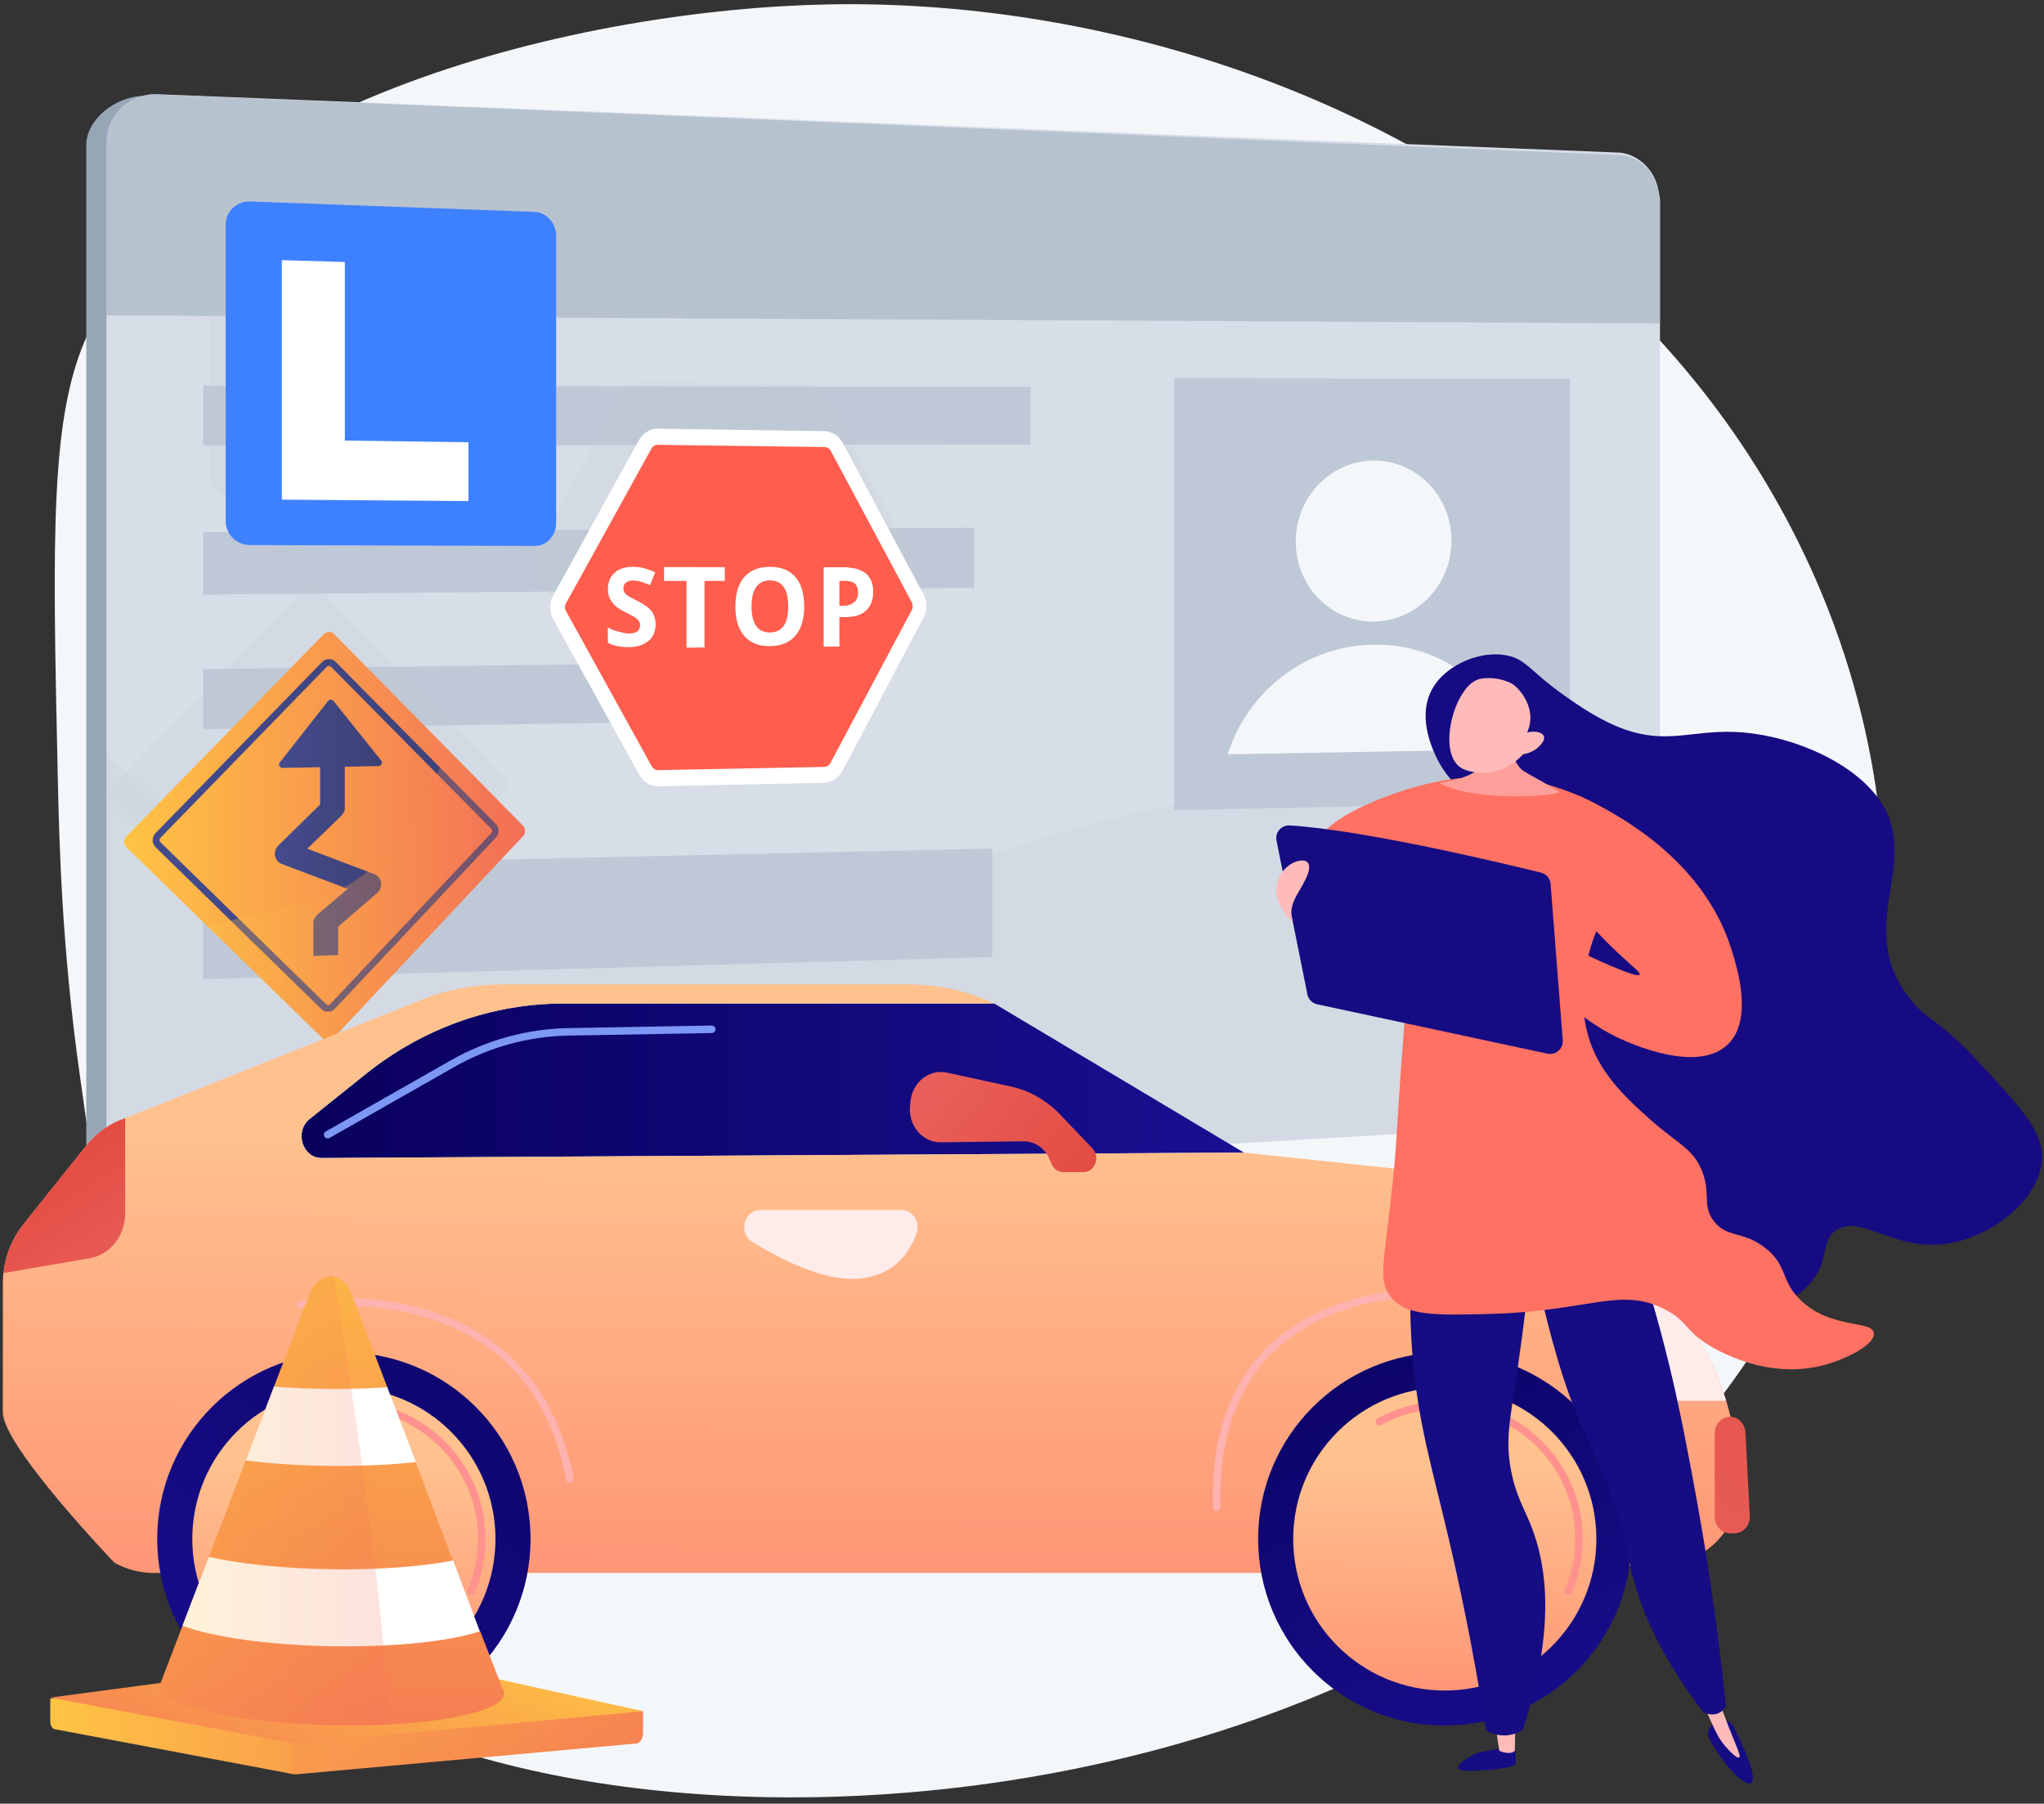 <svg width="196" height="173" viewBox="0 0 196 173" fill="none" xmlns="http://www.w3.org/2000/svg">
<rect x="0" y="0" width="196" height="173" fill="#333333" stroke="none"/>
<path d="M164.379 134.84C128.899 180.223 45.809 180.951 22.807 155.743C13.627 145.683 11.203 128.406 7.64 103.027C5.924 90.811 5.679 80.963 5.533 74.207C5.031 51.224 4.781 39.731 8.481 31.913C19.079 9.532 55.893 0.822 79.689 0.418C81.35 0.389 83.026 0.4 84.715 0.451C112.577 1.281 144.018 12.88 163.409 37.664C165.414 40.221 167.285 42.919 169.014 45.761C186.713 74.867 183.735 110.084 164.379 134.84Z" fill="#F4F7FA"/>
<path d="M156.159 19.4V102.998C156.159 105.259 154.679 107.207 152.709 107.322L14.109 115.793L13.894 115.804C11.264 115.959 8.274 113.734 8.274 111.105V13.931C8.274 11.426 11.084 9.298 13.62 9.199C13.746 9.194 13.898 9.194 14.022 9.199L152.696 15.138C154.667 15.22 156.159 17.137 156.159 19.4Z" fill="#97A6B7"/>
<path d="M159.177 19.155V103.157C159.177 105.431 157.466 107.385 155.485 107.503L15.099 115.823C14.798 115.841 14.47 115.83 14.186 115.794C11.956 115.51 10.214 113.646 10.214 111.304V13.659C10.214 11.494 11.681 9.714 13.66 9.2C13.993 9.116 14.346 9.053 14.698 9.042C14.805 9.04 14.925 9.035 15.029 9.035H15.062L155.383 14.64H155.401C157.134 14.856 158.676 16.313 159.013 18.206C159.06 18.476 159.177 18.872 159.177 19.155Z" fill="#D8DEE8"/>
<path opacity="0.2" d="M64.888 89.12C52.748 91.047 44.9 91.442 35.95 88.79C23.454 85.087 14.952 77.292 10.235 72.094V111.215C10.235 113.858 12.408 115.891 15.051 115.734L155.39 107.415C157.371 107.298 158.985 105.342 158.985 103.069V89.313C139.92 76.906 124.555 75.699 113.731 77.109C100.409 78.844 92.882 84.676 64.888 89.12Z" fill="#BFC8D6"/>
<path d="M98.815 42.636L19.483 42.739V36.977L98.815 37.112V42.636Z" fill="#BFC8D6"/>
<path d="M61.09 56.663L19.483 57.03V51.036L61.09 50.801V56.663Z" fill="#BFC8D6"/>
<path d="M93.425 56.378L66.693 56.615V50.77L93.425 50.617V56.378Z" fill="#BFC8D6"/>
<path d="M61.09 69.289L19.483 69.938V64.176L61.09 63.652V69.289Z" fill="#BFC8D6"/>
<path d="M95.15 91.787L19.483 93.915V83.081L95.15 81.383V91.787Z" fill="#BFC8D6"/>
<path d="M150.553 76.917L112.611 77.705V36.258L150.553 36.343V76.917Z" fill="#BFC8D6"/>
<path d="M139.181 51.849C139.181 56.095 135.86 59.573 131.746 59.618C127.614 59.663 124.25 56.227 124.25 51.946C124.25 47.664 127.614 44.185 131.746 44.176C135.86 44.167 139.181 47.602 139.181 51.849Z" fill="#F4F7FA"/>
<path d="M145.564 71.853C143.619 65.853 138.185 61.752 131.746 61.829C125.26 61.907 119.714 66.196 117.712 72.347L145.564 71.853Z" fill="#F4F7FA"/>
<path opacity="0.5" d="M159.177 19.156V31.02L156.472 31.007L10.214 30.251V13.66C10.214 11.495 11.681 9.715 13.66 9.201C13.993 9.116 14.346 9.063 14.698 9.052C14.805 9.05 14.917 9.05 15.021 9.054L155.379 14.875C157.112 14.945 158.672 16.43 159.011 18.323C159.058 18.593 159.177 18.873 159.177 19.156Z" fill="#97A6B7"/>
<g opacity="0.6">
<path opacity="0.3" d="M41.263 67.327L30.448 56.349C30.172 56.069 29.723 56.071 29.445 56.355L10.528 75.749C10.24 76.045 10.24 76.513 10.528 76.793L18.294 84.358L29.371 95.149C29.647 95.419 30.097 95.398 30.374 95.104L48.552 75.729C48.818 75.444 48.818 74.995 48.552 74.725L41.263 67.327Z" fill="#BFC8D6"/>
<path opacity="0.3" d="M86.975 52.573L82.263 43.733L79.224 38.017C78.862 37.339 78.187 36.892 77.463 36.882L61.499 36.641C60.748 36.63 60.046 37.071 59.67 37.752L51.448 52.65C51.065 53.344 51.065 54.218 51.448 54.909L55.831 62.833L59.67 69.787C60.046 70.466 60.748 70.959 61.499 70.943L77.463 70.604C78.187 70.589 78.862 70.079 79.223 69.399L86.975 54.738C87.153 54.404 87.242 54.031 87.242 53.658C87.242 53.282 87.153 52.907 86.975 52.573Z" fill="#BFC8D6"/>
<path opacity="0.3" d="M51.821 22.714V18.137C51.821 16.916 50.848 15.891 49.674 15.848L22.429 14.849C21.184 14.804 20.131 15.79 20.131 17.051V41.936V45.514C20.131 46.776 21.149 47.802 22.393 47.806L49.723 47.89C50.897 47.894 51.821 46.907 51.821 45.686L51.821 22.714Z" fill="#BFC8D6"/>
</g>
<path d="M50.148 80.201L31.97 99.576C31.693 99.871 31.243 99.891 30.967 99.622L19.89 88.831L12.124 81.265C11.836 80.985 11.836 80.517 12.124 80.221L31.041 60.828C31.319 60.544 31.768 60.542 32.045 60.822L42.859 71.799L50.148 79.197C50.414 79.467 50.414 79.917 50.148 80.201Z" fill="url(#paint0_linear_659_185)"/>
<path d="M47.549 79.038L32.186 63.484C32.013 63.309 31.782 63.213 31.537 63.215C31.291 63.217 31.06 63.316 30.886 63.495L14.915 79.909C14.736 80.094 14.637 80.335 14.637 80.59C14.637 80.845 14.736 81.082 14.915 81.258L22.116 88.291L30.823 96.798C30.996 96.967 31.227 97.055 31.473 97.044C31.718 97.034 31.949 96.927 32.123 96.743L47.549 80.343C47.717 80.163 47.809 79.93 47.809 79.683C47.809 79.437 47.717 79.208 47.549 79.038ZM47.113 79.901L31.672 96.302C31.565 96.415 31.38 96.423 31.274 96.319L15.381 80.777C15.326 80.724 15.297 80.652 15.297 80.573C15.297 80.495 15.326 80.422 15.381 80.365L31.338 63.952C31.391 63.897 31.461 63.866 31.537 63.865C31.612 63.865 31.682 63.895 31.735 63.948L41.914 74.243L47.113 79.502C47.164 79.554 47.192 79.623 47.192 79.699C47.192 79.775 47.164 79.846 47.113 79.901Z" fill="url(#paint1_linear_659_185)"/>
<path d="M36.549 72.942L31.983 67.235C31.918 67.154 31.821 67.108 31.719 67.109C31.616 67.111 31.52 67.159 31.455 67.241L26.84 73.117C26.757 73.223 26.741 73.353 26.798 73.473C26.855 73.593 26.975 73.654 27.107 73.652L36.288 73.481C36.417 73.478 36.535 73.413 36.591 73.292C36.647 73.171 36.63 73.043 36.549 72.942Z" fill="url(#paint2_linear_659_185)"/>
<path d="M32.42 91.609L30.049 91.691V88.447C30.049 88.122 30.336 87.804 30.583 87.59L33.347 85.255L27.012 82.865C26.672 82.737 26.442 82.439 26.372 82.076C26.303 81.713 26.451 81.332 26.717 81.069L30.695 77.162V72.67L33.066 72.629V77.576C33.066 77.873 32.804 78.162 32.593 78.372L29.467 81.404L35.902 83.847C36.249 83.978 36.479 84.29 36.536 84.666C36.594 85.042 36.422 85.43 36.133 85.681L32.42 88.887L32.42 91.609Z" fill="url(#paint3_linear_659_185)"/>
<path opacity="0.3" d="M50.147 80.203L31.969 99.578C31.692 99.872 31.242 99.893 30.965 99.623L19.888 88.832C20.582 88.664 21.324 88.484 22.116 88.294C22.365 88.234 22.618 88.173 22.878 88.111C24.71 87.67 26.79 87.175 29.128 86.625C30.552 86.289 31.847 85.766 33.022 85.105C33.809 84.663 34.543 84.16 35.227 83.608C38.448 81.015 40.57 77.373 41.914 74.246C42.007 74.029 42.096 73.816 42.181 73.607C42.438 72.974 42.663 72.367 42.858 71.801L50.147 79.199C50.412 79.469 50.412 79.918 50.147 80.203Z" fill="url(#paint4_linear_659_185)"/>
<path d="M88.572 59.211L80.82 73.872C80.458 74.552 79.783 75.062 79.059 75.077L63.095 75.416C62.344 75.432 61.642 74.938 61.266 74.259L57.427 67.305L53.044 59.381C52.661 58.69 52.661 57.816 53.044 57.123L61.266 42.224C61.642 41.543 62.344 41.102 63.095 41.114L79.059 41.354C79.783 41.365 80.458 41.812 80.82 42.489L83.859 48.206L88.572 57.046C88.927 57.712 88.927 58.544 88.572 59.211Z" fill="white"/>
<path d="M87.428 57.763L79.656 43.235C79.533 43.005 79.305 42.882 79.059 42.879L63.095 42.664C62.84 42.661 62.604 42.779 62.476 43.011L54.276 57.861C54.146 58.096 54.146 58.38 54.276 58.614L62.476 73.465C62.604 73.695 62.84 73.873 63.095 73.868L79.059 73.556C79.305 73.551 79.533 73.364 79.656 73.133L87.428 58.516C87.549 58.289 87.549 57.99 87.428 57.763Z" fill="#FF5D4D"/>
<path d="M62.489 58.64C62.243 58.304 61.788 57.971 61.123 57.638C60.619 57.386 60.299 57.212 60.164 57.114C60.029 57.017 59.931 56.917 59.869 56.812C59.807 56.708 59.776 56.585 59.776 56.445C59.776 56.22 59.853 56.036 60.006 55.896C60.159 55.756 60.378 55.686 60.665 55.686C60.905 55.685 61.15 55.718 61.397 55.783C61.646 55.847 61.959 55.962 62.338 56.125L62.824 54.892C62.458 54.725 62.108 54.595 61.772 54.502C61.436 54.41 61.084 54.364 60.713 54.363C59.959 54.362 59.366 54.551 58.938 54.932C58.509 55.311 58.294 55.834 58.294 56.498C58.294 56.852 58.359 57.16 58.49 57.423C58.62 57.686 58.795 57.918 59.014 58.115C59.232 58.313 59.56 58.519 59.996 58.733C60.462 58.964 60.77 59.131 60.921 59.237C61.072 59.343 61.186 59.453 61.264 59.566C61.342 59.68 61.38 59.811 61.38 59.957C61.38 60.22 61.292 60.419 61.116 60.553C60.938 60.687 60.684 60.756 60.352 60.758C60.076 60.76 59.809 60.715 59.475 60.624C59.141 60.533 58.504 60.378 58.288 60.153V61.633C58.719 61.931 59.512 62.076 60.274 62.071C61.099 62.065 61.723 61.866 62.185 61.474C62.647 61.082 62.868 60.548 62.868 59.874C62.868 59.387 62.735 58.975 62.489 58.64Z" fill="white"/>
<path d="M63.677 54.395V55.721L65.833 55.72V62.12L67.558 62.107V55.719L69.498 55.717V54.398L63.677 54.395Z" fill="white"/>
<path d="M76.274 55.347C75.712 54.695 74.901 54.368 73.837 54.367C72.77 54.366 71.95 54.691 71.377 55.34C70.803 55.991 70.516 56.934 70.516 58.169C70.516 59.403 70.802 60.348 71.375 61.005C71.946 61.659 72.764 61.983 73.827 61.975C74.888 61.968 75.701 61.634 76.267 60.975C76.833 60.316 77.115 59.378 77.115 58.159C77.115 56.936 76.835 56 76.274 55.347ZM73.827 60.661C73.242 60.664 72.802 60.458 72.508 60.041C72.213 59.623 72.066 59.002 72.066 58.174C72.066 57.347 72.214 56.722 72.513 56.302C72.81 55.881 73.252 55.671 73.837 55.671C75.002 55.671 75.582 56.502 75.582 58.164C75.582 59.822 74.999 60.654 73.827 60.661Z" fill="white"/>
<path d="M83.088 55.063C82.718 54.733 82.199 54.506 81.532 54.461C81.426 54.454 81.27 54.41 81.157 54.41L78.983 54.406V62.02L80.493 62.015V59.191L81.092 59.187C81.937 59.184 82.589 58.986 83.046 58.566C83.502 58.147 83.731 57.552 83.731 56.765C83.731 56.008 83.517 55.445 83.088 55.063ZM81.945 57.734C81.725 57.924 81.391 58.101 80.946 58.102L80.493 58.104V55.715L81.129 55.714C81.523 55.714 81.814 55.824 81.998 55.998C82.184 56.172 82.276 56.493 82.276 56.857C82.276 57.218 82.166 57.545 81.945 57.734Z" fill="white"/>
<path d="M53.33 22.61V50.159C53.33 51.38 52.431 52.367 51.258 52.363L23.94 52.278C22.696 52.274 21.641 51.248 21.641 49.987V21.524C21.641 20.262 22.722 19.276 23.966 19.322L51.224 20.321C52.397 20.364 53.33 21.389 53.33 22.61Z" fill="#3E81FF"/>
<path d="M33.066 42.255V25.127L27.03 24.953V42.181V45.397V47.924L44.923 48.059V42.42L33.066 42.255Z" fill="white"/>
<path d="M35.077 103.009L29.698 107.322C28.204 108.519 28.995 111.079 30.856 111.07L119.282 110.549L95.343 96.254H54.002C47.185 96.254 40.549 98.623 35.077 103.009Z" fill="url(#paint5_linear_659_185)"/>
<path d="M166.781 141.474C166.704 140.749 166.624 140.023 166.545 139.304C165.727 131.925 161.961 125.302 156.23 121.18L155.786 120.861C148.883 115.896 140.953 112.842 132.696 111.969L119.281 110.55L30.856 111.071C28.995 111.08 28.204 108.52 29.698 107.323L35.077 103.01C40.548 98.624 47.184 96.255 54.002 96.255H95.343L95.032 96.115C92.548 94.997 89.884 94.422 87.192 94.422H48.26C45.895 94.422 43.543 94.804 41.282 95.556L12.001 107.247C10.553 107.728 9.262 108.64 8.273 109.878L2.224 117.452C0.965 119.029 0.273 121.041 0.273 123.122V135.465C0.273 138.732 10.981 149.894 10.981 149.894C12.148 150.534 13.438 150.869 14.747 150.869H146.291L160.262 149.887C164.264 149.605 167.239 145.771 166.781 141.474Z" fill="url(#paint6_linear_659_185)"/>
<path d="M166.318 147.063H165.899C165.085 147.063 164.425 146.351 164.425 145.473V137.481C164.425 136.603 165.085 135.891 165.899 135.891C166.681 135.891 167.327 136.549 167.371 137.391L167.789 145.383C167.837 146.295 167.164 147.063 166.318 147.063Z" fill="url(#paint7_linear_659_185)"/>
<path d="M161.129 134.357H165.518C163.884 129.013 160.643 124.352 156.23 121.178L155.786 120.859C155.329 120.53 154.866 120.211 154.4 119.898C155.296 123.271 156.401 127.895 157.128 130.999C157.592 132.976 159.239 134.357 161.129 134.357Z" fill="#FFEBEA"/>
<path d="M12.001 116.386V107.246C10.553 107.728 9.262 108.639 8.273 109.877L2.224 117.452C1.173 118.768 0.524 120.389 0.336 122.099L8.593 120.689C10.555 120.354 12.001 118.529 12.001 116.386Z" fill="url(#paint8_linear_659_185)"/>
<path d="M104.753 110.147L101.644 106.888C100.348 105.53 98.718 104.603 96.947 104.217L90.798 102.88C89.11 102.512 87.495 103.789 87.311 105.635L87.267 106.069C87.079 107.949 88.456 109.585 90.209 109.564L98.131 109.467C99.236 109.453 100.24 110.158 100.676 111.253L100.822 111.619C101.016 112.105 101.459 112.42 101.95 112.42H103.898C104.999 112.42 105.543 110.975 104.753 110.147Z" fill="url(#paint9_linear_659_185)"/>
<path d="M72.898 116.051H86.457C87.514 116.051 88.26 117.185 87.893 118.255C87.273 120.066 85.795 122.375 82.283 122.645C79.125 122.887 75.143 120.958 72.141 119.125C70.779 118.293 71.334 116.051 72.898 116.051Z" fill="#FFEBEA"/>
<path d="M32.974 165.509C42.859 165.509 50.873 157.495 50.873 147.61C50.873 137.725 42.859 129.711 32.974 129.711C23.088 129.711 15.075 137.725 15.075 147.61C15.075 157.495 23.088 165.509 32.974 165.509Z" fill="url(#paint10_linear_659_185)"/>
<path d="M32.974 162.146C41.002 162.146 47.51 155.638 47.51 147.61C47.51 139.582 41.002 133.074 32.974 133.074C24.947 133.074 18.439 139.582 18.439 147.61C18.439 155.638 24.947 162.146 32.974 162.146Z" fill="url(#paint11_linear_659_185)"/>
<path d="M138.541 165.509C148.426 165.509 156.44 157.495 156.44 147.61C156.44 137.725 148.426 129.711 138.541 129.711C128.656 129.711 120.642 137.725 120.642 147.61C120.642 157.495 128.656 165.509 138.541 165.509Z" fill="url(#paint12_linear_659_185)"/>
<path d="M138.542 162.146C146.57 162.146 153.078 155.638 153.078 147.61C153.078 139.582 146.57 133.074 138.542 133.074C130.514 133.074 124.006 139.582 124.006 147.61C124.006 155.638 130.514 162.146 138.542 162.146Z" fill="url(#paint13_linear_659_185)"/>
<path d="M150.399 152.981C150.352 152.981 150.305 152.972 150.259 152.952C150.076 152.875 149.991 152.664 150.068 152.482C150.72 150.939 151.051 149.301 151.051 147.612C151.051 140.713 145.439 135.101 138.541 135.101C136.401 135.101 134.289 135.651 132.434 136.691C132.261 136.788 132.042 136.726 131.944 136.553C131.847 136.38 131.909 136.161 132.082 136.064C134.044 134.964 136.278 134.383 138.541 134.383C145.835 134.383 151.77 140.317 151.77 147.612C151.77 149.398 151.42 151.13 150.73 152.762C150.672 152.899 150.539 152.981 150.399 152.981Z" fill="url(#paint14_linear_659_185)"/>
<path d="M45.183 152.981C45.136 152.981 45.089 152.972 45.043 152.952C44.86 152.875 44.775 152.664 44.852 152.482C45.504 150.94 45.835 149.301 45.835 147.612C45.835 140.713 40.223 135.101 33.325 135.101C31.185 135.101 29.073 135.651 27.218 136.691C27.045 136.788 26.826 136.726 26.729 136.553C26.631 136.38 26.693 136.161 26.866 136.064C28.829 134.964 31.062 134.383 33.325 134.383C40.619 134.383 46.554 140.317 46.554 147.612C46.554 149.398 46.204 151.131 45.514 152.762C45.456 152.899 45.323 152.981 45.183 152.981Z" fill="url(#paint15_linear_659_185)"/>
<path d="M54.633 142.203C54.464 142.203 54.313 142.083 54.28 141.91C52.699 133.596 47.963 128.303 40.203 126.18C34.38 124.586 28.944 125.473 28.89 125.482C28.695 125.513 28.509 125.383 28.476 125.187C28.443 124.991 28.575 124.806 28.771 124.773C28.998 124.735 34.397 123.851 40.37 125.481C45.912 126.991 52.946 131.045 54.987 141.776C55.024 141.971 54.896 142.159 54.701 142.196C54.678 142.2 54.655 142.203 54.633 142.203Z" fill="url(#paint16_linear_659_185)"/>
<path d="M116.678 144.928C116.485 144.928 116.325 144.774 116.319 144.58C116.112 137.951 117.89 132.757 121.605 129.14C127.734 123.175 137.132 123.65 137.227 123.655C137.425 123.667 137.576 123.837 137.564 124.035C137.553 124.233 137.383 124.385 137.185 124.373C137.093 124.367 128 123.915 122.102 129.659C118.541 133.129 116.837 138.141 117.037 144.557C117.043 144.756 116.888 144.921 116.689 144.927C116.685 144.928 116.682 144.928 116.678 144.928Z" fill="url(#paint17_linear_659_185)"/>
<path d="M31.42 109.192C31.295 109.192 31.173 109.126 31.107 109.01C31.009 108.838 31.069 108.618 31.242 108.52L43.231 101.699C46.658 99.749 50.552 98.681 54.494 98.61L68.246 98.363C68.445 98.367 68.608 98.518 68.612 98.716C68.615 98.915 68.457 99.078 68.259 99.082L54.507 99.329C50.685 99.397 46.908 100.433 43.586 102.323L31.597 109.145C31.541 109.176 31.48 109.192 31.42 109.192Z" fill="#7D97F4"/>
<path d="M61.658 164.132V166.205C61.658 166.736 61.386 167.174 61.025 167.222L28.68 170.153C28.44 170.187 28.198 170.181 27.96 170.139C27.898 170.128 27.835 170.114 27.773 170.099L5.236 165.851C4.996 165.789 4.82 165.475 4.82 165.111V162.921L28.732 159.957L31.81 158.5L34.871 158.941L36.678 158.594L40.809 159.797L61.658 164.132Z" fill="url(#paint18_linear_659_185)"/>
<path opacity="0.3" d="M61.658 164.132V166.205C61.658 166.736 61.385 167.174 61.025 167.222L28.681 170.153C28.441 170.187 28.141 170.179 27.962 170.139V158.971L31.811 158.5L34.871 158.941L36.678 158.595L40.809 159.797L61.658 164.132Z" fill="url(#paint19_linear_659_185)"/>
<path d="M36.678 158.594L4.82 162.822L27.799 167.151C28.082 167.223 28.369 167.24 28.654 167.201L61.658 164.131L36.678 158.594Z" fill="url(#paint20_linear_659_185)"/>
<path d="M48.356 162.414C48.356 163.932 43.581 165.111 36.99 165.417C35.326 165.494 33.547 165.515 31.702 165.473C22.63 165.263 15.341 163.576 15.341 161.708C15.341 161.665 15.346 161.573 15.353 161.574L15.341 161.573L15.379 161.483C15.387 161.453 15.399 161.425 15.412 161.396L17.505 155.927L20.031 149.327L23.569 140.078L26.277 132.998L29.646 124.194C30.068 123.091 30.849 122.406 31.693 122.406C31.808 122.406 31.92 122.418 32.031 122.443C32.743 122.599 33.38 123.241 33.745 124.196L37.142 133.061L36.84 136.607L39.855 140.235L43.435 149.67V149.672L41.263 153.129L46.005 156.451V156.453L46.046 156.457L48.187 161.966C48.279 162.113 48.356 162.264 48.356 162.414Z" fill="url(#paint21_linear_659_185)"/>
<path d="M46.046 156.457C43.98 157.147 40.679 157.644 36.726 157.829C35.133 157.904 33.448 157.928 31.692 157.895C25.597 157.779 20.312 156.995 17.5 155.928L20.029 149.328C22.988 149.994 27.112 150.443 31.697 150.512C33.179 150.534 34.623 150.515 35.999 150.459C38.894 150.345 41.446 150.067 43.457 149.672L46.005 156.451V156.453L46.046 156.457Z" fill="white"/>
<path d="M39.886 140.234C38.309 140.404 36.576 140.52 34.737 140.572C33.752 140.601 32.738 140.611 31.701 140.601C28.734 140.572 25.96 140.382 23.569 140.077L26.277 132.996C27.972 133.13 29.797 133.206 31.701 133.217C32.374 133.221 33.037 133.217 33.687 133.204C34.881 133.181 36.038 133.133 37.142 133.06L39.886 140.234Z" fill="white"/>
<path opacity="0.2" d="M36.99 165.417C35.326 165.494 33.547 165.515 31.702 165.473C22.63 165.263 15.341 163.576 15.341 161.708C15.341 161.665 15.346 161.573 15.353 161.574L15.341 161.573L15.379 161.483C15.387 161.453 15.399 161.425 15.412 161.396L17.505 155.927L20.031 149.327L23.569 140.078L26.277 132.998L29.646 124.194C30.068 123.091 30.849 122.406 31.693 122.406C31.808 122.406 31.92 122.418 32.031 122.443C32.391 124.684 33.007 128.595 33.688 133.205C34.029 135.526 34.387 138.025 34.738 140.574C35.19 143.87 35.628 147.255 36 150.459C36.303 153.086 36.562 155.591 36.746 157.829C37.014 161.069 37.124 163.748 36.99 165.417Z" fill="url(#paint22_linear_659_185)"/>
<path d="M145.256 167.496C145.256 167.496 145.418 168.779 145.309 169.208C145.201 169.638 141.472 169.949 140.206 169.799C138.941 169.65 140.96 168.357 141.767 168.114C142.573 167.871 145.256 167.496 145.256 167.496Z" fill="#160C83"/>
<path d="M143.379 165.357L143.772 167.93C143.772 167.93 144.774 168.381 145.256 167.936L145.309 165.242L143.379 165.357Z" fill="#FEBBBA"/>
<path d="M164.4 165.241C164.4 165.241 163.609 165.828 163.819 166.531C164.03 167.234 165.877 170.051 167.192 170.851C168.508 171.651 168.096 169.985 167.713 168.947C167.33 167.909 166.351 165.624 165.97 165.241C165.588 164.857 164.4 165.241 164.4 165.241Z" fill="#160C83"/>
<path d="M162.978 162.414C163.36 163.48 163.728 164.357 164.016 165.003C164.652 166.434 165 166.97 165.394 167.436C165.738 167.841 166.551 168.705 166.77 168.562C166.992 168.416 166.397 167.364 165.25 164.285C165.083 163.838 164.557 162.414 164.557 162.414H162.978Z" fill="#FEBBBA"/>
<path d="M135.57 117.868C135.297 120.548 135.035 124.707 135.426 129.755C135.937 136.332 137.252 140.493 138.901 147.505C139.909 151.791 141.267 158.098 142.496 165.987C142.781 166.15 143.62 166.579 144.7 166.419C145.305 166.329 145.757 166.088 146.024 165.916C149.249 156.063 148.296 149.957 146.74 146.152C146.077 144.531 145.273 143.251 144.843 140.759C144.274 137.461 144.977 135.617 145.98 127.978C146.695 122.534 146.571 121.692 146.096 120.875C144.194 117.611 138.379 117.675 135.57 117.868Z" fill="#160C83"/>
<path d="M146.668 119.012C148.644 129.213 150.583 134.571 152.05 137.601C152.411 138.349 153.619 140.76 154.76 144.217C155.77 147.277 156.191 149.528 156.407 150.518C157.088 153.645 158.771 158.211 163.3 164.2C163.356 164.233 164.129 164.67 164.867 164.28C165.241 164.083 165.427 163.769 165.501 163.622C164.909 157.897 164.229 153.086 163.639 149.373C163.515 148.594 162.97 145.187 162.115 140.685C161.781 138.923 161.29 136.342 160.703 133.691C159.972 130.389 158.851 125.898 157.123 120.515C153.638 120.014 150.153 119.513 146.668 119.012Z" fill="#160C83"/>
<path d="M143.803 78.525C142.218 77.275 139.185 75.835 137.664 72.486C137.207 71.478 135.585 67.906 137.977 65.174C139.397 63.552 142.035 62.451 144.36 62.84C146.347 63.174 146.658 64.354 150.034 66.729C151.348 67.654 153.46 69.14 155.811 69.966C159.839 71.382 162.259 70.05 166.302 70.201C171.27 70.388 177.041 72.753 179.821 76.192C184.756 82.294 177.607 88.485 183.012 95.635C184.783 97.977 185.656 97.452 189.851 101.986C194.052 106.527 196.152 108.796 195.778 111.578C195.26 115.439 190.384 119.127 185.793 119.378C181.308 119.623 178.457 116.613 176.174 117.93C174.548 118.866 175.478 120.689 173.752 122.879C171.527 125.702 167.153 126.265 166.447 126.355C159.892 127.199 151.052 120.642 147.298 112.874C140.529 98.867 152.42 85.319 143.803 78.525Z" fill="#160B82"/>
<path d="M125.975 81.885C125.944 78.645 133.303 76.056 136.671 75.222C141.909 73.924 146.104 74.739 147.123 74.955C153.656 76.339 157.724 80.259 159.256 81.907C158.002 82.723 154.541 85.214 152.828 89.941C152.294 91.411 150.719 96.439 152.972 101.148C154.27 103.861 156.566 105.898 158.31 107.445C160.926 109.766 162.281 110.123 163.158 112.201C164.113 114.466 163.15 115.569 164.336 117.119C165.61 118.784 167.102 118.01 169.261 119.693C171.473 121.417 170.686 122.836 172.698 124.742C175.623 127.51 179.499 126.611 179.68 127.856C179.835 128.928 177.08 130.382 174.739 130.971C170.103 132.139 166.06 130.179 164.857 129.575C161.528 127.903 162.103 126.82 159.565 125.545C155.315 123.41 152.411 125.786 142.731 126.03C137.489 126.163 134.839 126.193 133.386 124.419C132.06 122.799 132.757 121.022 133.553 113.365C133.932 109.72 134.069 106.054 134.348 102.4C135.137 92.065 135.161 91.155 134.46 89.726C131.949 84.607 126.003 84.793 125.975 81.885Z" fill="#FE7163"/>
<g opacity="0.3">
<path d="M172.698 124.742C170.685 122.837 171.472 121.418 169.261 119.694C167.102 118.01 165.61 118.784 164.336 117.12C163.15 115.57 164.112 114.466 163.157 112.202C162.28 110.123 160.926 109.766 158.31 107.446C156.566 105.898 154.27 103.861 152.971 101.148C150.719 96.439 152.294 91.412 152.827 89.941C154.541 85.215 158.001 82.723 159.255 81.907C159.134 81.777 158.992 81.629 158.84 81.473C150.578 82.608 145.761 87.382 145.165 88.795C143.788 92.063 145.968 93.263 146.025 102.687C146.051 107.192 145.566 108.97 147.027 110.85C148.699 113.001 150.625 112.335 153.042 115.147C154.899 117.307 154.602 118.676 156.336 119.586C158.201 120.565 159.388 119.424 161.492 119.873C165.005 120.622 165.756 124.673 168.079 126.89C169.836 128.566 173.084 129.738 179.488 128.48C179.637 128.265 179.708 128.054 179.68 127.857C179.499 126.611 175.622 127.51 172.698 124.742Z" fill="#FE7163"/>
</g>
<path d="M147.671 91.335C146.793 93.2 150.828 97.544 155.314 99.606C156.228 100.027 162.791 103.044 165.716 100.143C168.133 97.745 166.573 92.787 166.016 91.016C163.281 82.325 154.883 77.903 151.364 76.309C148.737 82.876 150.284 85.803 150.893 86.716C151.529 87.671 153.304 89.676 155.19 91.442C156.516 92.685 157.342 93.289 157.23 93.483C157.092 93.724 155.538 93.269 149.5 90.33C148.8 90.443 147.971 90.698 147.671 91.335Z" fill="#FE7163"/>
<path d="M122.409 80.623L125.371 95.376C125.466 95.848 125.832 96.219 126.304 96.321L148.393 101.061C149.184 101.231 149.916 100.591 149.853 99.784L148.688 84.78C148.647 84.259 148.278 83.823 147.771 83.698C144.267 82.834 130.781 79.595 123.668 79.174C122.873 79.127 122.252 79.842 122.409 80.623Z" fill="#160B82"/>
<path d="M144.44 69.848C144.44 69.848 144.857 73.179 146.086 73.942C147.316 74.704 149.303 75.701 149.522 75.972C149.741 76.242 141.906 77.085 138.023 75.125C139.303 74.859 139.651 74.76 139.651 74.76C139.998 74.662 140.646 74.48 141.295 74.11C141.737 73.858 142.45 73.366 143.103 72.438L143.089 70.593L144.44 69.848Z" fill="#FF9F9B"/>
<path d="M146.057 72.335C146.057 72.335 143.915 74.956 140.556 73.864C137.548 72.886 139.343 65.96 141.729 65.17C142.524 64.907 143.986 65.023 144.963 65.567C145.65 65.949 147.484 67.981 146.433 70.258C147.192 70.061 147.861 70.24 148.029 70.575C148.241 71.001 147.598 71.58 147.452 71.711C146.947 72.166 146.338 72.294 146.057 72.335Z" fill="#FEBBBA"/>
<path opacity="0.3" d="M142.3 93.378C139.928 92.709 137.961 94.37 136.071 93.056C134.135 91.71 135.398 89.41 133.386 87.148C131.233 84.73 128.503 85.915 126.511 83.711C125.772 82.893 125.107 81.56 125.096 79.287C124.597 79.239 124.119 79.201 123.668 79.174C122.873 79.127 122.252 79.842 122.409 80.622L125.371 95.375C125.466 95.848 125.832 96.219 126.304 96.321L147.532 100.876C146.033 95.618 144.033 93.867 142.3 93.378Z" fill="#160B82"/>
<path d="M123.961 88.47C123.961 88.47 122.552 87.168 122.399 85.655C122.246 84.142 123.309 82.931 124.339 82.623C125.369 82.314 125.919 82.769 125.228 84.259C124.536 85.749 123.439 86.716 123.961 88.47Z" fill="#FEBBBA"/>
<defs>
<linearGradient id="paint0_linear_659_185" x1="11.908" y1="80.212" x2="50.347" y2="80.212" gradientUnits="userSpaceOnUse">
<stop stop-color="#FFC444"/>
<stop offset="0.996" stop-color="#F36F56"/>
</linearGradient>
<linearGradient id="paint1_linear_659_185" x1="14.637" y1="80.13" x2="47.809" y2="80.13" gradientUnits="userSpaceOnUse">
<stop stop-color="#444B8C"/>
<stop offset="0.996" stop-color="#3E4177"/>
</linearGradient>
<linearGradient id="paint2_linear_659_185" x1="26.764" y1="70.381" x2="36.624" y2="70.381" gradientUnits="userSpaceOnUse">
<stop stop-color="#444B8C"/>
<stop offset="0.996" stop-color="#3E4177"/>
</linearGradient>
<linearGradient id="paint3_linear_659_185" x1="26.355" y1="82.16" x2="36.547" y2="82.16" gradientUnits="userSpaceOnUse">
<stop stop-color="#444B8C"/>
<stop offset="0.996" stop-color="#3E4177"/>
</linearGradient>
<linearGradient id="paint4_linear_659_185" x1="19.888" y1="85.807" x2="50.346" y2="85.807" gradientUnits="userSpaceOnUse">
<stop stop-color="#FFC444"/>
<stop offset="0.996" stop-color="#F36F56"/>
</linearGradient>
<linearGradient id="paint5_linear_659_185" x1="28.917" y1="103.662" x2="119.282" y2="103.662" gradientUnits="userSpaceOnUse">
<stop stop-color="#09005D"/>
<stop offset="1" stop-color="#1A0F91"/>
</linearGradient>
<linearGradient id="paint6_linear_659_185" x1="83.799" y1="108.954" x2="83.439" y2="188.427" gradientUnits="userSpaceOnUse">
<stop stop-color="#FFC18E"/>
<stop offset="1" stop-color="#FE7062"/>
</linearGradient>
<linearGradient id="paint7_linear_659_185" x1="191.501" y1="113.722" x2="156.927" y2="151.512" gradientUnits="userSpaceOnUse">
<stop stop-color="#E1473D"/>
<stop offset="1" stop-color="#E9605A"/>
</linearGradient>
<linearGradient id="paint8_linear_659_185" x1="2.684" y1="109.408" x2="11.718" y2="123.058" gradientUnits="userSpaceOnUse">
<stop stop-color="#E1473D"/>
<stop offset="1" stop-color="#E9605A"/>
</linearGradient>
<linearGradient id="paint9_linear_659_185" x1="105.895" y1="116.624" x2="89.754" y2="103.598" gradientUnits="userSpaceOnUse">
<stop stop-color="#E1473D"/>
<stop offset="1" stop-color="#E9605A"/>
</linearGradient>
<linearGradient id="paint10_linear_659_185" x1="68.886" y1="115.416" x2="8.49" y2="169.558" gradientUnits="userSpaceOnUse">
<stop stop-color="#09005D"/>
<stop offset="1" stop-color="#1A0F91"/>
</linearGradient>
<linearGradient id="paint11_linear_659_185" x1="33.018" y1="140.559" x2="32.47" y2="181.483" gradientUnits="userSpaceOnUse">
<stop stop-color="#FFC18E"/>
<stop offset="1" stop-color="#FE7062"/>
</linearGradient>
<linearGradient id="paint12_linear_659_185" x1="126.966" y1="117.381" x2="148.587" y2="173.846" gradientUnits="userSpaceOnUse">
<stop stop-color="#09005D"/>
<stop offset="1" stop-color="#1A0F91"/>
</linearGradient>
<linearGradient id="paint13_linear_659_185" x1="138.585" y1="140.559" x2="138.038" y2="181.483" gradientUnits="userSpaceOnUse">
<stop stop-color="#FFC18E"/>
<stop offset="1" stop-color="#FE7062"/>
</linearGradient>
<linearGradient id="paint14_linear_659_185" x1="146.646" y1="95.322" x2="144.323" y2="118.015" gradientUnits="userSpaceOnUse">
<stop stop-color="#FE7062"/>
<stop offset="1" stop-color="#FF928E"/>
</linearGradient>
<linearGradient id="paint15_linear_659_185" x1="42.521" y1="84.664" x2="40.198" y2="107.357" gradientUnits="userSpaceOnUse">
<stop stop-color="#FE7062"/>
<stop offset="1" stop-color="#FF928E"/>
</linearGradient>
<linearGradient id="paint16_linear_659_185" x1="45.678" y1="85.002" x2="44.428" y2="100.369" gradientUnits="userSpaceOnUse">
<stop stop-color="#FF928E"/>
<stop offset="1" stop-color="#FEB3B1"/>
</linearGradient>
<linearGradient id="paint17_linear_659_185" x1="130.295" y1="91.888" x2="129.044" y2="107.255" gradientUnits="userSpaceOnUse">
<stop stop-color="#FF928E"/>
<stop offset="1" stop-color="#FEB3B1"/>
</linearGradient>
<linearGradient id="paint18_linear_659_185" x1="4.82" y1="164.337" x2="61.658" y2="164.337" gradientUnits="userSpaceOnUse">
<stop stop-color="#FFC444"/>
<stop offset="0.996" stop-color="#F36F56"/>
</linearGradient>
<linearGradient id="paint19_linear_659_185" x1="47.27" y1="155.936" x2="37.664" y2="182.414" gradientUnits="userSpaceOnUse">
<stop stop-color="#FFC444"/>
<stop offset="0.592" stop-color="#F8924F"/>
<stop offset="0.996" stop-color="#F36F56"/>
</linearGradient>
<linearGradient id="paint20_linear_659_185" x1="37.346" y1="152.158" x2="27.17" y2="180.206" gradientUnits="userSpaceOnUse">
<stop stop-color="#FFC444"/>
<stop offset="0.592" stop-color="#F8924F"/>
<stop offset="0.996" stop-color="#F36F56"/>
</linearGradient>
<linearGradient id="paint21_linear_659_185" x1="33.444" y1="110.032" x2="31.376" y2="177.384" gradientUnits="userSpaceOnUse">
<stop stop-color="#FFC444"/>
<stop offset="0.996" stop-color="#F36F56"/>
</linearGradient>
<linearGradient id="paint22_linear_659_185" x1="15.341" y1="143.95" x2="37.047" y2="143.95" gradientUnits="userSpaceOnUse">
<stop stop-color="#FFC444"/>
<stop offset="0.996" stop-color="#F36F56"/>
</linearGradient>
</defs>
</svg>
